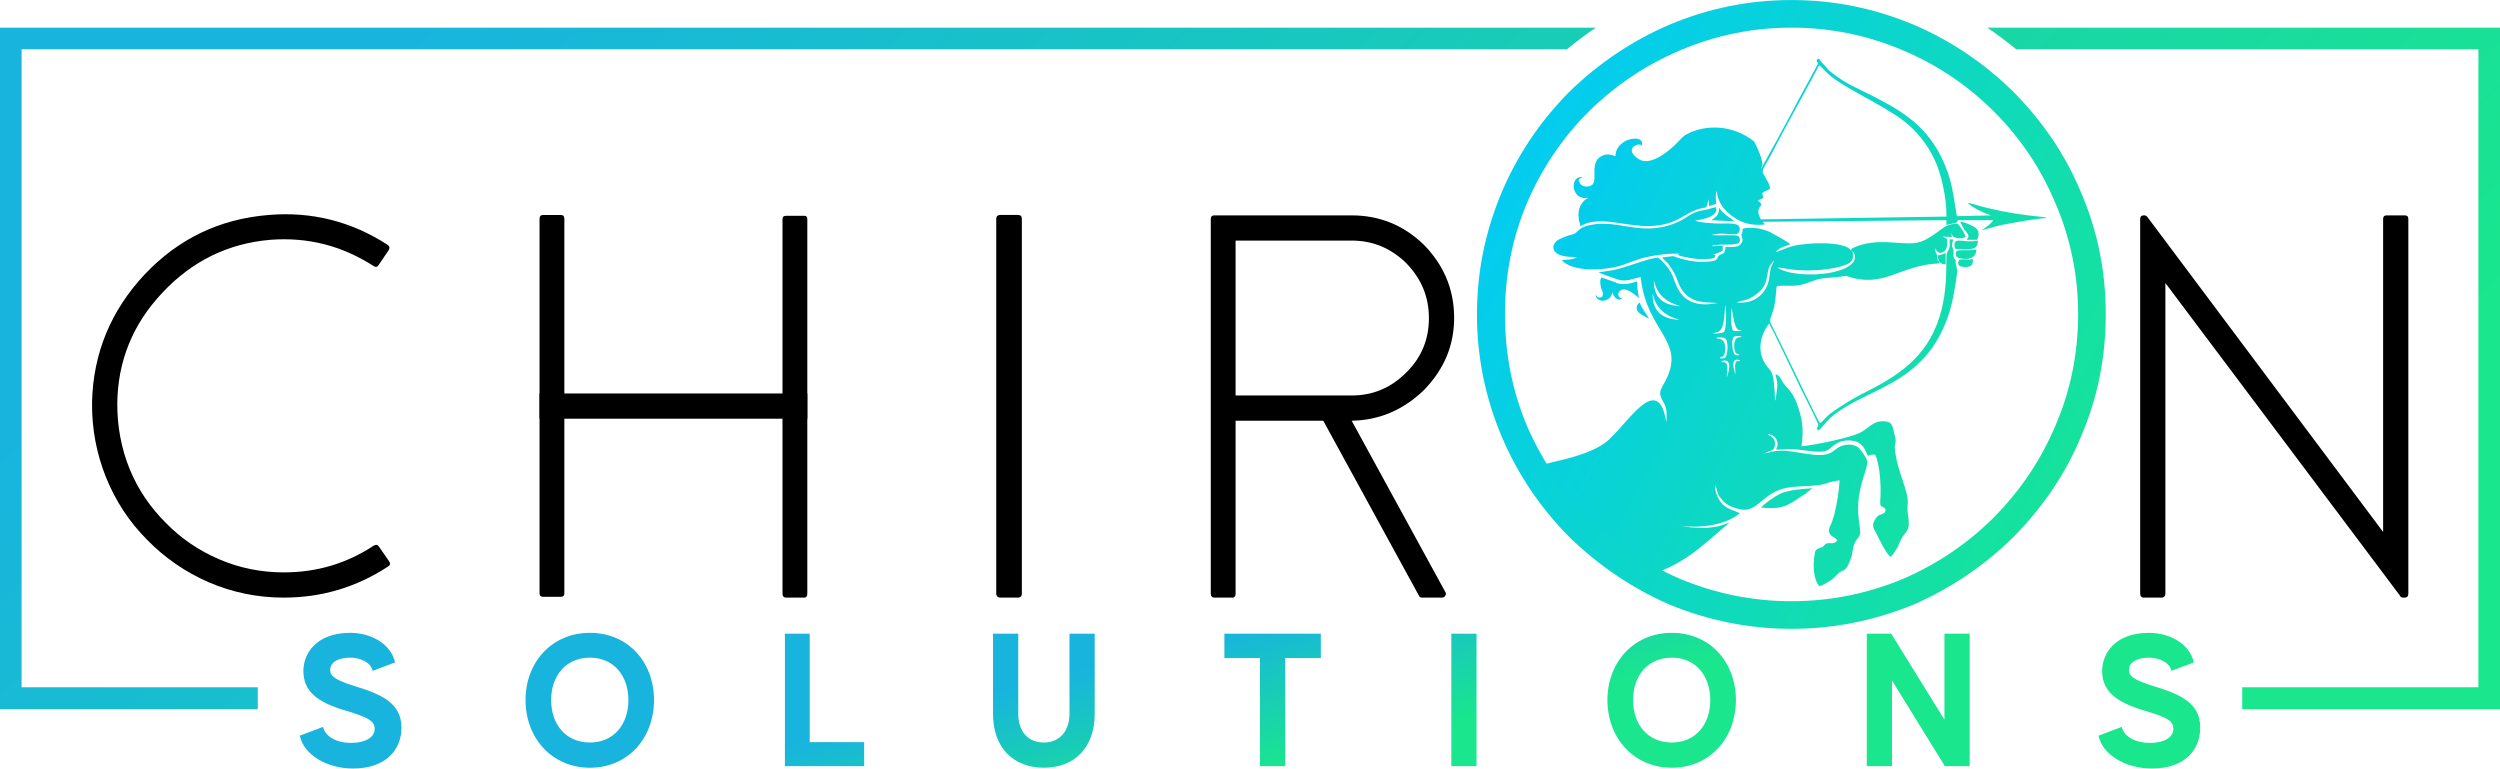 <?xml version="1.0" encoding="UTF-8"?>
<!-- Creator: CorelDRAW X7 -->
<svg xmlns="http://www.w3.org/2000/svg" xmlns:xlink="http://www.w3.org/1999/xlink" xml:space="preserve" width="698px" height="214.58px" version="1.1" style="shape-rendering:geometricPrecision; text-rendering:geometricPrecision; image-rendering:optimizeQuality; fill-rule:evenodd; clip-rule:evenodd" viewBox="0 0 6246 1920">
 <defs>
  <style type="text/css">
   <![CDATA[
    .fil0 {fill:black}
    .fil1 {fill:url(#id0)}
    .fil2 {fill:url(#id1)}
    .fil4 {fill:url(#id2)}
    .fil3 {fill:url(#id3)}
   ]]>
  </style>
  <linearGradient id="id0" gradientUnits="userSpaceOnUse" x1="4584.37" y1="2393.24" x2="1661.63" y2="-552.582">
   <stop offset="0" style="stop-opacity:1; stop-color:#19E68D"></stop>
   <stop offset="1" style="stop-opacity:1; stop-color:#18B4DE"></stop>
  </linearGradient>
  <linearGradient id="id1" gradientUnits="userSpaceOnUse" xlink:href="#id0" x1="3169.11" y1="1927.43" x2="3076.91" y2="1573.29">
  </linearGradient>
  <linearGradient id="id2" gradientUnits="userSpaceOnUse" x1="5416.29" y1="1270.13" x2="3535.39" y2="300.759">
   <stop offset="0" style="stop-opacity:1; stop-color:#19E68D"></stop>
   <stop offset="1" style="stop-opacity:1; stop-color:#00C8FF"></stop>
  </linearGradient>
  <linearGradient id="id3" gradientUnits="userSpaceOnUse" xlink:href="#id2" x1="5247.22" y1="1198.16" x2="3689.78" y2="412.136">
  </linearGradient>
 </defs>
 <g id="Layer_x0020_1">
  <g id="_257755232">
   <g>
    <path class="fil0" d="M6017 1483c0,6 -3,10 -9,10l-5 0c-3,0 -6,-2 -7,-5l-586 -781 0 776c0,6 -3,10 -10,10l-44 0c-6,0 -9,-4 -9,-10l0 -935c0,-7 3,-10 9,-10l2 0c3,0 5,2 7,4l589 787 0 -782c0,-6 3,-9 9,-9l45 0c6,0 9,3 9,9l0 936z"></path>
    <path class="fil0" d="M3553 1493c-4,0 -7,-2 -8,-5l-239 -437 -219 0 0 432c0,6 -2,10 -8,10l-45 0c-6,0 -9,-4 -9,-10l0 -432 0 -138 0 -366c0,-6 3,-9 9,-9l343 0c69,0 129,24 180,73 49,50 75,109 76,179 1,72 -25,133 -76,185 -51,49 -111,75 -180,76l234 428c2,3 2,6 0,9 -2,3 -4,5 -8,5l-50 0zm-466 -505l290 0c53,0 98,-19 136,-57 38,-37 57,-83 57,-136 0,-54 -19,-99 -57,-138 -38,-37 -83,-56 -136,-56l-290 0 0 312 0 75z"></path>
    <path class="fil0" d="M2499 1493c-6,0 -10,-4 -10,-10l0 -936c0,-7 4,-10 10,-10l44 0c7,0 10,3 10,10l0 936c0,6 -3,10 -10,10l-44 0z"></path>
    <polygon class="fil0" points="2017,1046 1348,1046 1348,983 2017,983 "></polygon>
    <path class="fil0" d="M1964 1493c-6,0 -9,-4 -9,-10l0 -935c0,-6 3,-9 9,-9l45 0c6,0 8,3 8,9l0 935c0,6 -2,10 -8,10l-45 0z"></path>
    <path class="fil0" d="M1357 1491c-6,0 -9,-3 -9,-9l0 -935c0,-7 3,-10 9,-10l44 0c6,0 9,3 9,10l0 935c0,6 -3,9 -9,9l-44 0z"></path>
    <path class="fil0" d="M709 1493c-66,0 -129,-13 -189,-39 -57,-25 -108,-60 -152,-105 -45,-45 -79,-97 -103,-156 -24,-60 -36,-123 -35,-189 3,-122 47,-228 131,-318 85,-90 188,-139 310,-149 108,-9 207,16 298,75 5,4 5,8 2,13l-25 37c-3,5 -7,6 -12,3 -79,-51 -164,-73 -258,-66 -106,9 -196,53 -270,132 -74,78 -112,171 -113,278 0,57 10,111 31,163 21,51 51,95 90,134 38,39 82,69 133,91 51,22 105,33 162,33 82,0 157,-22 225,-67 6,-3 10,-2 13,3l25 36c4,6 3,10 -2,13 -79,52 -166,78 -261,78z"></path>
   </g>
   <path class="fil1" d="M0 69l3987 0c-25,17 -49,35 -72,54l-3861 0 0 1594 590 0 0 55 -644 0 0 -1703zm4965 0l1281 0 0 1703 -644 0 0 -55 590 0 0 -1594 -1155 0c-23,-19 -47,-37 -72,-54z"></path>
   <path class="fil2" d="M889 1715c-52,-16 -64,-26 -64,-41 0,-22 24,-31 50,-31 25,0 52,12 56,33l56 -21c-10,-47 -61,-74 -112,-74 -85,0 -117,52 -117,95 0,49 31,78 108,100 53,16 70,25 70,45 0,20 -21,35 -60,35 -34,0 -63,-15 -69,-40l-58 22c10,48 68,82 133,82 82,0 121,-47 121,-102 0,-61 -49,-83 -114,-103zm585 -134c-95,0 -161,73 -161,168 0,95 66,169 161,169 95,0 160,-74 160,-169 0,-95 -65,-168 -160,-168zm0 274c-61,0 -97,-46 -97,-106 0,-60 36,-106 97,-106 60,0 96,46 96,106 0,60 -36,106 -96,106zm549 -1l0 -271 -62 0 0 331 198 0 0 -60 -136 0zm649 -271l0 200c0,44 -25,72 -64,72 -40,0 -64,-28 -64,-72l0 -200 -63 0 0 201c0,83 50,134 127,134 77,0 127,-51 127,-134l0 -201 -63 0zm628 0l-241 0 0 61 89 0 0 270 63 0 0 -270 89 0 0 -61zm326 0l0 331 63 0 0 -331 -63 0zm551 -2c-95,0 -161,73 -161,168 0,95 66,169 161,169 95,0 160,-74 160,-169 0,-95 -65,-168 -160,-168zm0 274c-61,0 -97,-46 -97,-106 0,-60 36,-106 97,-106 60,0 96,46 96,106 0,60 -36,106 -96,106zm681 -272l0 215 -133 -215 -61 0 0 331 63 0 0 -214 132 214 62 0 0 -331 -63 0zm525 132c-52,-16 -64,-26 -64,-41 0,-22 24,-31 51,-31 24,0 51,12 55,33l56 -21c-10,-47 -61,-74 -112,-74 -85,0 -117,52 -117,95 0,49 32,78 108,100 54,16 70,25 70,45 0,20 -21,35 -59,35 -35,0 -64,-15 -70,-40l-58 22c10,48 68,82 133,82 83,0 121,-47 121,-102 0,-61 -48,-83 -114,-103z"></path>
   <g>
    <path class="fil3" d="M4422 472c1,-14 -15,-31 -18,-42 -2,-6 13,-29 18,-38 38,-74 84,-155 123,-229 9,7 14,14 23,22 37,34 131,74 187,116 33,25 60,59 78,97 17,35 31,98 30,143l-464 7c-2,-6 -6,-12 -6,-19 0,-17 17,-14 -1,-28l14 -7c-2,-5 -3,-7 -3,-12 4,-4 13,-6 19,-10zm-328 967c-112,-65 -205,-158 -270,-269 39,-14 80,-19 121,-33 28,-9 63,-24 82,-46 47,-45 117,-158 136,-36 5,-45 -9,-47 -15,-68 -1,-11 3,-18 10,-30 59,-106 -44,-124 -59,-265 -19,4 -36,13 -58,6l-47 -17c4,-2 32,-5 40,-7 29,-6 96,-33 109,-30 12,9 23,22 32,37 8,16 11,32 21,47 31,48 92,28 96,29 -27,-3 -66,4 -91,-35 -13,-21 -9,-31 -33,-63 -4,-5 -13,-11 -15,-16 39,-4 19,-5 46,3 14,4 29,7 44,8 56,1 44,-8 51,-15 8,-8 15,1 17,-22 16,0 34,2 40,-10 5,-9 1,-12 0,-19 -2,-8 2,5 3,-17 25,-5 49,0 69,9 9,5 45,25 50,30 -8,4 -26,6 -37,20 14,-4 27,-11 42,-15 32,-9 131,-14 147,11l1 -5c66,-33 135,-3 172,-17 22,-7 44,-26 60,-37 8,-5 31,-12 36,-5 4,4 17,26 17,30 -6,3 -16,5 -24,2 -8,-2 -10,-6 -13,-13l3 11 -24 -1c4,2 2,1 6,3l6 3c0,13 1,24 -8,31 -11,8 -17,2 -22,-8 0,13 3,12 5,18 0,3 -1,8 2,13l3 3c7,4 6,7 16,6l0 -28c-19,8 -11,3 -19,6 -1,8 1,10 3,16l1 4c-100,3 -139,65 -234,31 -16,3 -31,4 -43,5 -31,2 -35,7 -60,15 -28,9 -45,2 -70,6 -2,11 -2,33 -7,54 -8,31 -14,26 -5,45 14,27 26,53 40,81 10,20 71,149 80,162 5,-2 9,-8 13,-12 4,-4 8,-8 13,-12 29,-21 59,-39 91,-55 94,-47 160,-98 187,-205 11,-44 12,-89 12,-134 1,-13 4,-9 7,-19 2,-6 1,-15 1,-22l9 0c-7,23 1,19 1,32 0,4 -1,7 0,12 1,6 4,4 5,8 1,5 -1,6 1,12 3,13 3,9 2,24 -4,30 -9,61 -17,89 -57,187 -201,190 -292,263 -23,18 -38,48 -40,33 -1,-5 5,-6 2,-13 -16,-35 -41,-82 -57,-117 -10,-21 -55,-115 -65,-133 -26,35 -33,80 3,117 17,20 7,127 17,45 2,-16 -2,-22 -4,-35 9,2 12,9 16,16 12,22 23,20 37,56 14,39 18,63 12,108 32,-3 126,-22 148,-35 24,-13 32,-31 63,-27 16,2 16,12 20,27 1,6 4,12 4,18 1,9 -3,11 -2,21 5,62 37,107 32,144 -3,26 13,50 -8,72 -7,8 -12,20 -16,30 -5,9 -12,20 -18,26 -10,-4 -31,-48 -37,-60 -8,-14 -11,-20 -1,-35 4,-6 5,-8 14,-11 7,-3 11,-4 11,-13 -10,-12 -15,1 -13,-27 2,-30 -1,-84 -13,-109 -8,-1 -13,0 -18,3 -6,-10 -5,-15 -14,-25 -6,-7 -12,-11 -25,-13 -12,-2 -24,0 -34,4 -31,14 -13,31 -87,20 -41,-6 -51,-1 -70,-2 11,-16 -1,-39 -21,-38 11,6 22,12 18,30 -2,8 -5,10 -13,12 -6,2 -11,6 -17,7 15,-3 23,-7 41,-8 42,-2 101,22 131,4 12,-7 15,-14 32,-18 17,-3 29,0 38,9 5,5 17,23 19,30 2,9 -6,31 -9,40 -15,49 -17,78 -9,130 3,21 -6,21 -13,35 -6,13 -5,28 -10,40 -13,35 -18,26 -28,34l-18 17c-7,5 -23,16 -33,17 -15,-18 -16,-55 -11,-80 1,-9 2,-10 10,-14 8,-4 9,-1 14,-8 8,-11 24,2 32,-12 -5,-10 -24,-10 -20,-29 1,-6 5,-11 7,-17 2,-6 4,-12 6,-19 6,-24 12,-59 13,-85 -48,7 -21,12 -96,15 -41,2 -59,7 -85,26 -27,20 -40,41 -77,29 -17,-5 -27,-11 -35,-21 -13,-14 -11,-18 -17,-37 -4,17 10,40 17,47 12,12 25,15 44,23 -39,33 -110,39 -159,30 36,6 65,11 104,3 9,-2 21,-7 29,-9 -21,17 -38,33 -59,50 -31,27 -69,53 -109,69 -23,10 -31,12 -59,14l0 0zm239 -598c9,-4 28,0 11,2 -17,2 -12,40 -4,41 11,2 2,6 -5,2 -7,-3 -11,-41 -2,-45zm-8 -69c0,0 -2,51 6,54 7,2 30,1 15,-1 -16,-2 -16,-54 -21,-53zm-13 -8c0,0 3,62 -6,66 -9,4 -41,5 -16,0 24,-6 16,-67 22,-66zm-3 81c-10,-5 -33,-1 -12,2 19,3 15,43 6,44 -13,2 -3,7 6,3 8,-4 11,-44 0,-49zm35 54c-21,-5 -12,26 -8,37 0,-10 -5,-34 6,-34 12,1 2,-3 2,-3zm-39 2c24,-5 14,30 9,42 0,-11 6,-39 -7,-38 -13,0 -2,-4 -2,-4zm-173 -201c-1,46 26,63 67,65 -33,-9 -59,-27 -67,-65zm-3 33c-1,47 26,64 67,66 -33,-9 -59,-27 -67,-66zm209 22c15,-4 26,-5 38,-12 49,-28 33,-56 46,-79 4,-7 8,-10 11,-14 -8,18 -9,15 -12,39 -4,46 -42,73 -83,66zm103 -87c19,2 33,6 54,7 32,2 82,-1 112,-12 18,-6 27,-14 21,-36 8,7 8,19 3,27 -30,40 -161,39 -190,14zm-486 -174l-1 0c-2,0 -3,-1 -5,-2 -1,0 -2,0 -2,-1l-2 0c0,0 0,-1 0,-1 0,0 0,0 0,0 0,0 -1,0 -1,0l-1 0c0,-1 -1,-1 -2,-2 -1,-1 -1,-2 -2,-3 -12,-13 -9,-38 6,-42 2,0 6,-2 8,0 -1,2 -14,2 -6,14 3,6 8,9 17,9 37,0 5,-49 31,-72 9,-7 19,-10 31,-7 3,1 7,2 10,3 0,-18 12,-30 22,-36 13,-9 50,-15 44,10 -6,-10 -49,7 -7,34 34,20 88,-32 107,-54 2,-2 4,-3 9,-7 51,-29 121,-24 171,16 7,12 13,26 18,41 7,26 1,16 0,28 1,-3 16,-29 19,-35 7,-12 12,-23 19,-34 12,-24 25,-46 37,-69 12,-23 24,-46 37,-69l28 -52c6,-11 -6,-6 1,-16l4 0c7,11 15,17 22,26 5,6 17,14 25,20 16,12 38,23 59,33 87,43 156,78 200,168 27,57 28,88 38,146l85 -2c-15,-5 -49,-20 -57,-31 14,2 32,9 46,12 50,12 90,18 140,23 9,1 8,1 10,3 -10,-1 -71,9 -85,12 -44,7 -42,10 -77,18 9,-6 24,-16 29,-25l-89 0c-2,5 2,5 -11,8 -6,1 -11,3 -17,4l0 -12 -459 4c3,4 3,2 5,7 -36,3 -58,-4 -81,-21 -19,-15 -35,-30 -39,-63 -4,10 -2,22 -1,32l-18 6 -1 -17 -6 20c-57,8 -62,44 -143,47 -21,0 -50,-4 -70,-7 -31,-5 -73,-11 -101,7l-4 -14c-3,-19 -1,-33 9,-45 1,-2 2,-3 4,-5 1,-1 2,-2 4,-3 1,-1 3,-2 5,-3l0 -1 -7 1c-1,0 -2,0 -3,0l-2 -1zm-15 148c-5,4 -11,5 -17,6 -8,1 -14,1 -21,2 27,30 104,26 146,14 22,-7 46,-18 67,-22 21,-5 61,-10 82,-8 -21,4 35,12 36,12 11,2 20,1 31,1 10,-1 19,1 22,-9 -2,-2 0,-1 -3,-2 -1,0 -3,0 -4,0 9,-2 19,-6 25,-10l0 -12 -26 1c0,-1 1,-2 1,-2l4 -1c1,0 4,0 5,0 4,0 7,-1 11,-1 8,0 40,1 45,-4 6,-6 3,-14 -2,-18 -8,-3 -51,0 -66,-2 37,-10 65,8 70,-10 6,-25 -29,-17 -63,-19 -14,-1 -37,-2 -48,-7 15,-2 61,-10 52,-33 -3,-1 -22,6 -29,7 -21,2 -35,11 -53,23 -94,51 -158,-2 -231,14 -37,7 -27,21 -51,25 -8,2 -21,8 -28,11 -20,11 -20,34 9,41 12,3 23,3 36,3zm460 626c52,5 64,-3 102,-29 5,-3 9,-5 13,-9l13 -10c-24,1 -57,4 -77,12 -15,6 -48,30 -51,36zm509 -692l3 2c4,8 11,11 1,21l27 0c6,-13 4,-27 -9,-33 -10,-5 -21,-11 -34,-12l12 22zm-14 46c34,0 44,4 47,-21 -35,7 -57,-9 -59,9 0,13 2,12 12,12zm-6 20c4,4 48,15 49,-19 -29,7 -57,-7 -51,16 2,4 1,2 2,3zm-613 -92l56 3c-1,-2 0,-1 -2,-3 -10,-8 -23,-14 -35,-31 0,20 -8,22 -19,31zm653 97c-18,5 -33,-4 -36,6 -2,5 0,9 2,11 4,3 18,4 24,2 8,-1 11,-9 10,-19zm-809 149c-7,-3 -27,-13 -30,-21 -2,-6 -1,-13 5,-18 0,0 1,0 2,-1 2,11 16,27 23,40zm-25 -51c-7,-6 -18,-16 -29,-20 -20,-8 -29,12 -18,19 2,1 4,1 5,2 -2,1 -4,1 -6,2 -4,0 -4,0 -7,-1 0,-1 0,-1 -1,-1 0,0 0,0 -1,0 0,-1 0,0 0,-1 -1,0 -1,0 -2,0 0,-1 0,-2 -1,-2 -1,-1 -2,-3 -4,-6 -1,-2 -1,-4 -2,-7l-2 5c1,-2 1,-3 2,-5 -8,31 -45,24 -42,5 1,2 1,5 6,8 3,1 8,0 10,-2 4,-6 0,-16 -3,-22l-1 -6c-2,-8 -1,-15 2,-20l37 13 1 1c19,6 34,1 51,-4 0,13 2,27 5,42z"></path>
    <path class="fil4" d="M4476 1571c-107,0 -209,-21 -306,-61 -93,-41 -176,-97 -250,-169 -72,-73 -128,-156 -168,-250 -41,-97 -62,-199 -62,-306 0,-106 21,-208 62,-305 40,-94 96,-177 168,-250 74,-72 157,-128 250,-168 97,-41 199,-62 306,-62 107,0 208,21 306,62 93,40 176,96 249,168 72,73 129,156 168,250 42,97 62,199 62,305 0,107 -20,209 -62,306 -39,94 -96,177 -168,250 -73,72 -156,128 -249,169 -98,40 -199,61 -306,61zm0 -69c-97,0 -190,-19 -279,-56 -85,-37 -161,-88 -228,-154 -66,-67 -117,-143 -154,-228 -37,-88 -55,-181 -55,-279 0,-97 18,-190 55,-278 37,-86 88,-162 154,-228 67,-66 143,-117 228,-153 89,-38 182,-57 279,-57 97,0 190,19 279,57 85,36 161,87 227,153 66,66 117,142 153,228 38,88 57,181 57,278 0,98 -19,191 -57,279 -36,85 -87,161 -153,228 -66,66 -142,117 -227,154 -89,37 -182,56 -279,56z"></path>
   </g>
  </g>
 </g>
</svg>

